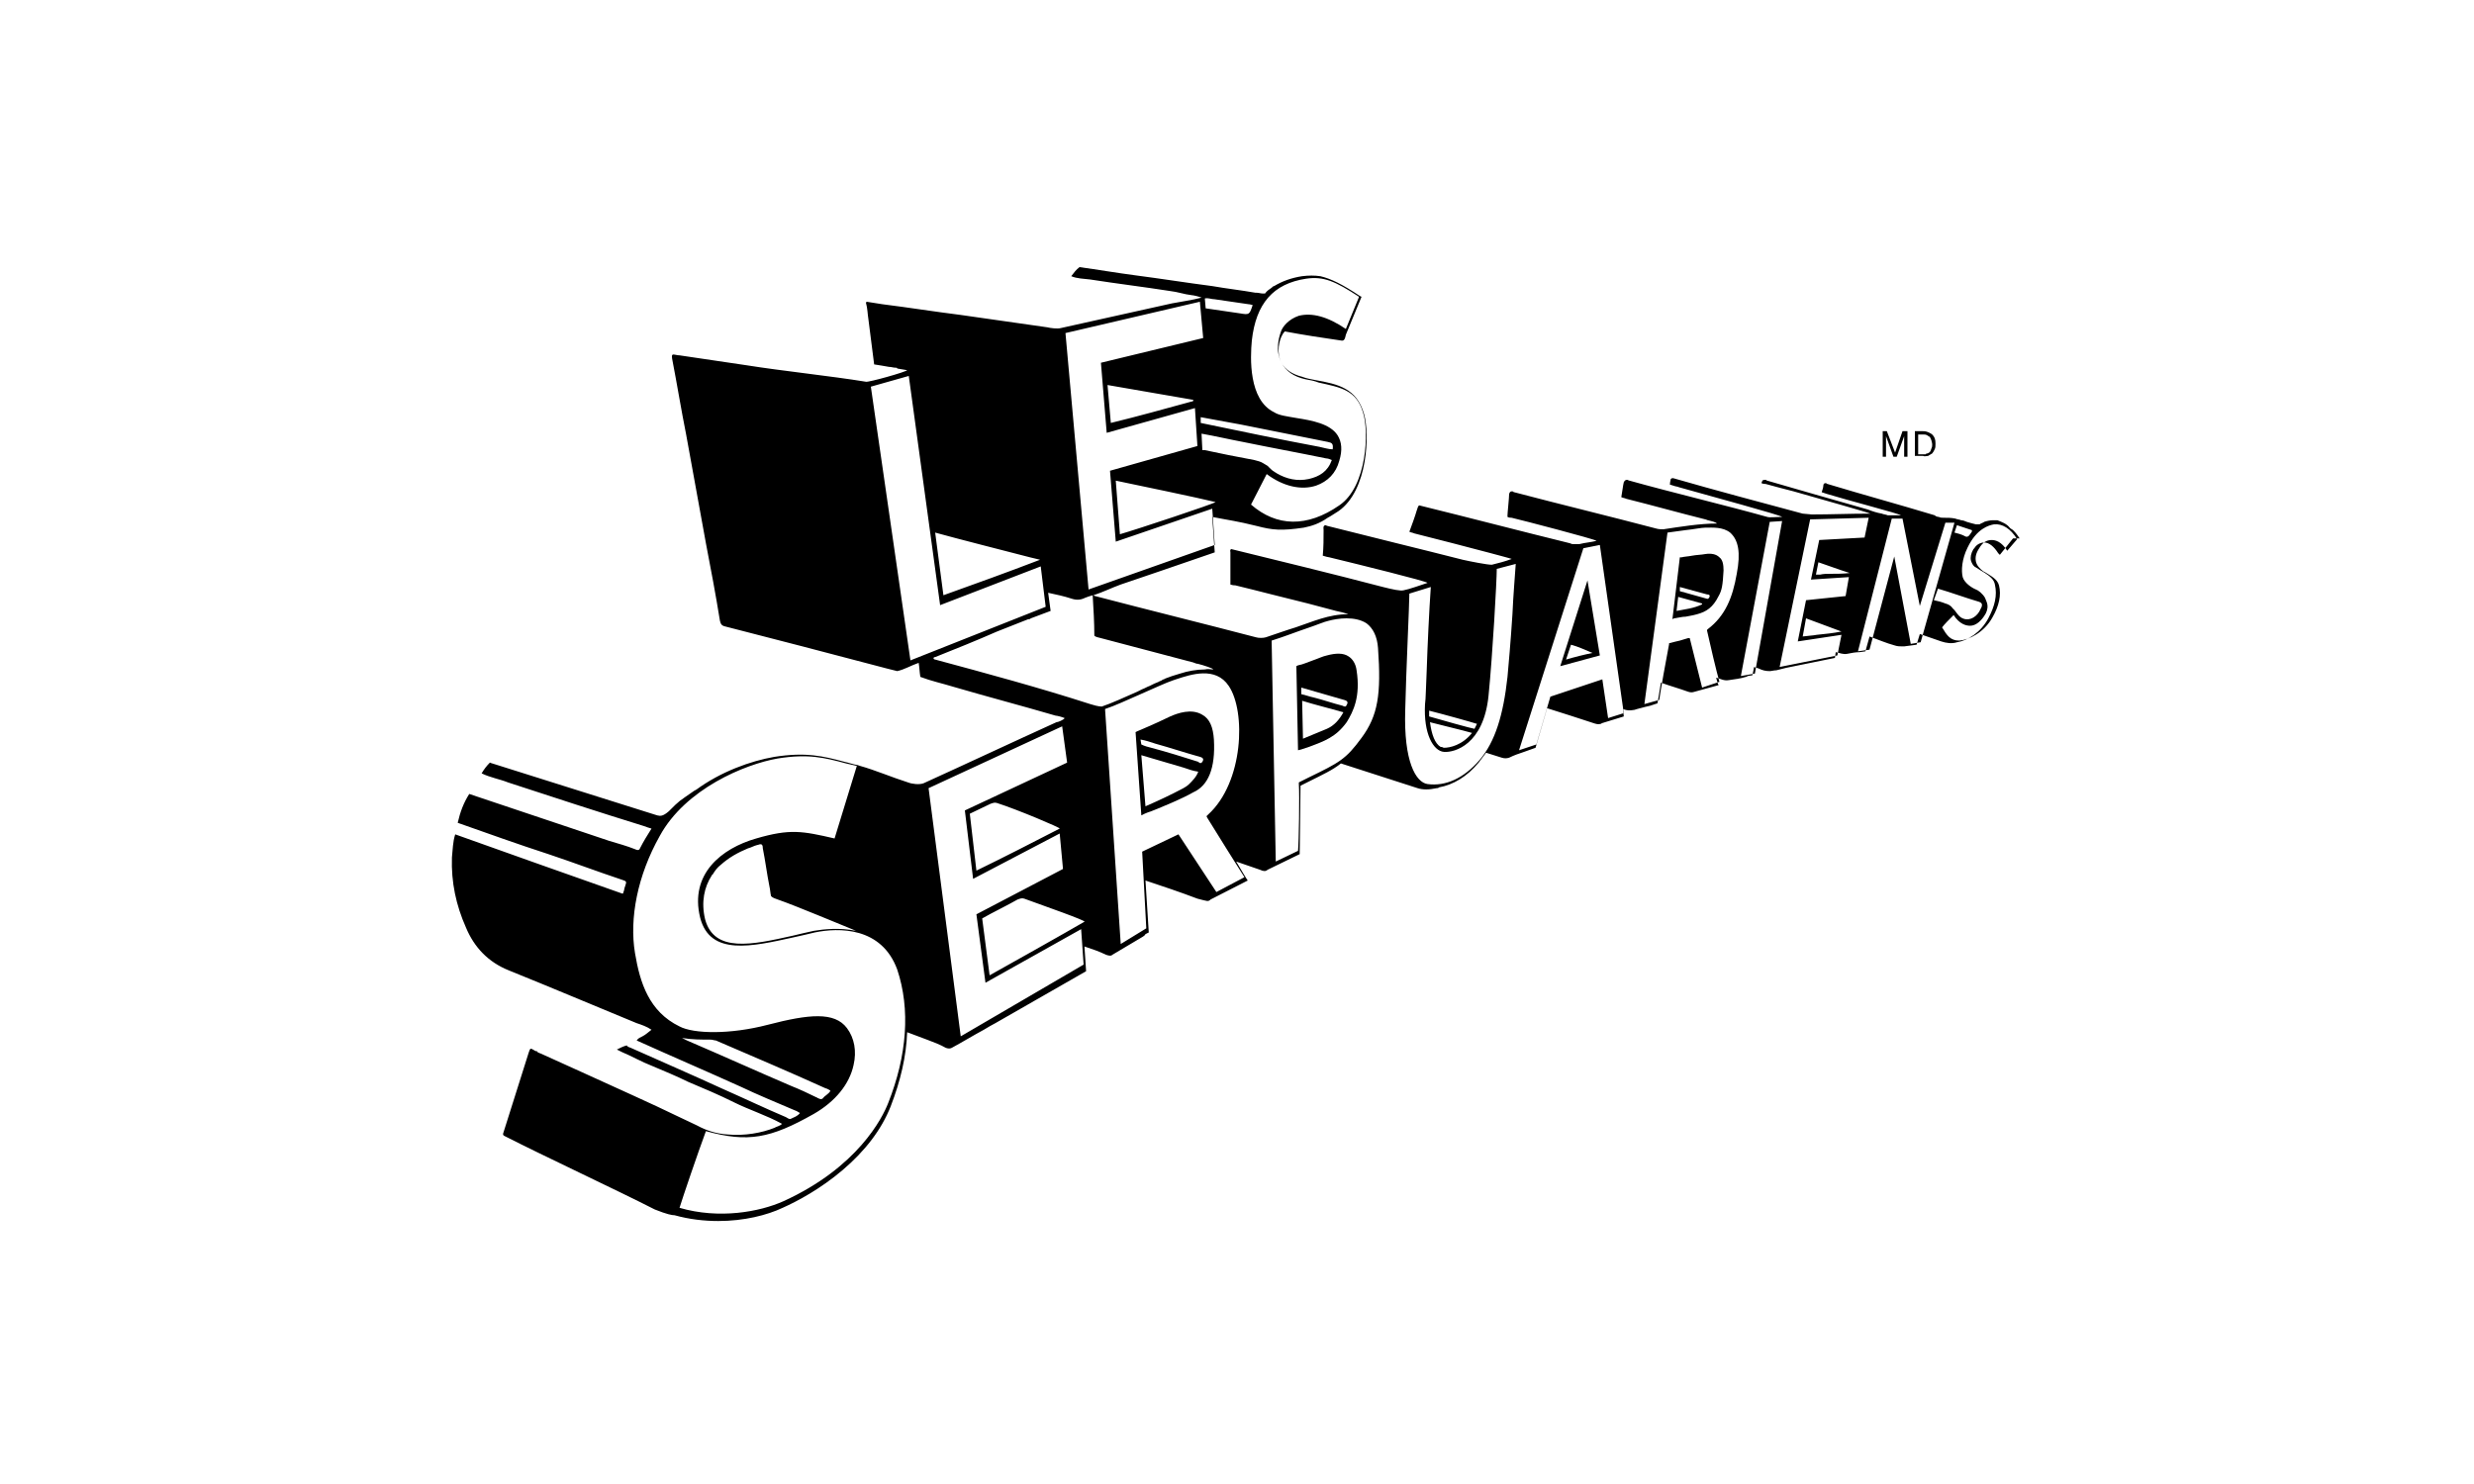 <?xml version="1.0" encoding="utf-8"?>
<!-- Generator: Adobe Illustrator 28.3.0, SVG Export Plug-In . SVG Version: 6.00 Build 0)  -->
<svg version="1.1" id="Calque_1" xmlns="http://www.w3.org/2000/svg" xmlns:xlink="http://www.w3.org/1999/xlink" x="0px" y="0px"
	 viewBox="0 0 300 180" enable-background="new 0 0 300 180" xml:space="preserve">
<g>
	<polygon points="228.7,52.9 228.7,52.9 229.6,55.4 230,55.4 230.9,52.9 230.9,52.9 230.9,55.4 231.3,55.4 231.3,52.3 230.7,52.3 
		229.8,54.9 228.8,52.3 228.3,52.3 228.3,55.4 228.7,55.4 	"/>
	<path d="M233.8,55.3c0.2-0.1,0.3-0.2,0.5-0.3c0.1-0.1,0.2-0.3,0.3-0.5c0.1-0.2,0.1-0.4,0.1-0.7c0-0.5-0.1-0.8-0.4-1.1
		c-0.3-0.2-0.6-0.4-1.1-0.4h-1v3h1C233.4,55.4,233.6,55.3,233.8,55.3z M232.5,52.7h0.7c0.2,0,0.3,0,0.5,0.1c0.1,0.1,0.2,0.1,0.3,0.2
		s0.1,0.2,0.2,0.4c0,0.1,0.1,0.3,0.1,0.5c0,0.2,0,0.3-0.1,0.5c0,0.1-0.1,0.2-0.1,0.3c-0.1,0.1-0.1,0.2-0.2,0.2
		c-0.1,0.1-0.2,0.1-0.2,0.1c-0.1,0-0.1,0-0.2,0.1c-0.1,0-0.1,0-0.2,0h-0.7V52.7z"/>
	<path d="M147.2,89.7c-0.1-1.5-0.5-2.5-1.4-3c-1.3-0.8-3-0.2-3.9,0.2l0,0c-0.6,0.3-2.1,1-4,1.8l-0.2,0.1l0.7,10.1l0.4-0.2
		c0.2-0.1,0.5-0.2,0.8-0.3c1.5-0.6,3.7-1.5,5.1-2.3C146.5,95.3,147.4,93.2,147.2,89.7z M138.3,89.7c0.6,0.1,1.2,0.3,1.8,0.5
		c1.8,0.5,3.6,1.1,5.4,1.6c0.4,0.1,0.5,0.3,0.3,0.6c-0.2,0.3-0.4,0.1-0.5,0c-1.9-0.6-3.8-1.2-5.7-1.7c-0.4-0.1-0.8-0.2-1.2-0.4
		L138.3,89.7z M138.4,91.6c1.7,0.5,3.4,1,5.1,1.5c0.6,0.2,1.1,0.4,1.8,0.5c-0.2,0.6-0.7,1.1-1.1,1.5c-0.2,0.2-0.5,0.4-0.7,0.5
		c-1.5,0.8-3,1.5-4.6,2.2L138.4,91.6z"/>
	<path d="M164.5,81.3c-0.1-0.8-0.5-1.4-1-1.7c-0.6-0.4-1.5-0.4-2.6-0.1c-0.5,0.1-1.1,0.4-1.7,0.6c-0.6,0.2-1.2,0.5-1.8,0.6l-0.2,0.1
		l0.2,10.2l0.4-0.1c0.3-0.1,0.6-0.2,0.9-0.3c1.9-0.7,3.3-1.2,4.6-3C164.1,86.3,165,84.5,164.5,81.3z M157.8,83.4
		c1.7,0.5,3.5,1,5.2,1.5c0.4,0.1,0.5,0.3,0.3,0.6c-0.1,0.3-0.3,0.2-0.5,0.1c-1.2-0.3-2.3-0.7-3.5-1c-0.5-0.1-1-0.3-1.5-0.4
		L157.8,83.4z M157.9,85c1.6,0.5,3.3,0.9,5,1.4c-0.5,0.9-1.1,1.6-2,2c-1,0.4-1.9,0.8-2.9,1.2L157.9,85z"/>
	<path d="M189.2,80.8l4.8-1.3l-1.5-9.1L189.2,80.8z M190.5,78.2c0.8,0.2,1.9,0.7,2.6,1c-1,0.2-2.2,0.5-3.2,0.8L190.5,78.2z"/>
	<path d="M208.4,72.3c0.4-0.7,0.5-1.3,0.6-3.1c0-0.7-0.1-1.3-0.5-1.6c-0.4-0.4-1-0.5-1.7-0.4c-0.5,0.1-1.1,0.1-1.6,0.2
		c-0.5,0.1-0.9,0.1-1.3,0.2l-0.2,0l-0.9,7.5L203,75c0.7-0.1,1-0.2,1.4-0.2c0.4-0.1,0.7-0.1,1.4-0.3
		C206.9,74.2,207.7,73.7,208.4,72.3z M203.7,71.2c1.1,0.3,2.2,0.6,3.3,0.9c0.1,0,0.4,0,0.3,0.3c-0.1,0.2-0.2,0.3-0.4,0.2
		c-0.8-0.2-1.7-0.5-2.5-0.7c-0.2-0.1-0.5-0.1-0.7-0.2L203.7,71.2z M203.5,72.4c1,0.3,1.9,0.5,2.9,0.8c0,0,0,0.1,0,0.1
		c-1,0.5-2.1,0.6-3.1,0.8L203.5,72.4z"/>
	<path d="M244.9,65.3c-0.2-0.3-0.4-0.6-0.7-0.9c0,0,0,0,0,0c-0.1-0.1-0.2-0.2-0.4-0.3c0,0-0.1-0.1-0.1-0.1c0,0,0,0,0,0
		c-0.4-0.5-1-0.7-1.5-0.9c-0.2,0-0.4,0-0.5,0c-0.4,0-0.8,0.1-1.1,0.2c-0.1,0.1-0.2,0.1-0.4,0.2c-0.1,0.1-0.2,0.1-0.3,0.1
		s-0.2,0-0.3,0c-0.4-0.1-0.8-0.2-1.1-0.3c-0.2-0.1-0.5-0.2-0.7-0.2c-0.2-0.1-0.5-0.1-0.7-0.2c-0.5-0.1-0.9-0.1-1.4-0.1
		c-0.2,0-0.4,0-0.6-0.1c-0.2,0-0.4-0.1-0.5-0.2c-4.3-1.3-8.7-2.5-13-3.8c-0.1,0-0.1-0.1-0.2-0.1c-0.2,0-0.3,0.1-0.3,0.3
		c0,0.2-0.1,0.5-0.2,0.8c0.3,0.1,0.6,0.2,0.6,0.2c2.6,0.8,8.8,2.4,9,2.6c-0.6,0-1.3,0-1.6,0c-0.2-0.1-0.5-0.1-0.7-0.2
		c-0.6-0.1-1.2-0.3-1.7-0.5c-3.9-1.1-9.1-2.6-12.2-3.5c-0.1,0-0.1-0.1-0.2-0.1c-0.1,0-0.3,0-0.4,0.1c0,0.1-0.1,0.2-0.1,0.3
		c0.2,0.1,0.4,0.1,0.5,0.1c1.1,0.3,2.2,0.6,3.4,0.9c2.8,0.8,9.2,2.6,9.3,2.7c-2.6,0-4.7,0.1-7.1,0.1c-0.2,0-0.9-0.1-1.1-0.1
		c-5.2-1.4-10.5-2.8-15.7-4.3c0,0,0,0-0.1,0c-0.1,0-0.2,0.1-0.2,0.1c-0.1,0.4-0.1,0.5-0.1,0.7c0.2,0,0.3,0.1,0.4,0.1
		c0.2,0.1,0.5,0.1,0.7,0.2c3.9,1.1,12.4,3.4,12.5,3.6c-0.8,0-1.5,0.1-1.8,0c-5-1.4-11.7-3-16.7-4.4c-0.1,0-0.2-0.1-0.3-0.1
		c-0.2,0-0.3,0.1-0.4,0.3c-0.1,0.4-0.2,1.3-0.3,1.8c0.2,0.1,0.4,0.1,0.6,0.2c3.2,0.8,6.4,1.7,9.6,2.5c0.1,0,0.2,0.1,0.3,0.1
		c0.4,0.1,0.9,0.2,1.1,0.4c-2.1,0-4.5,0.4-6.5,0.7c-0.2,0-0.6,0-0.9-0.1c-5.7-1.5-11.5-2.9-17.2-4.4c-0.1,0-0.1-0.1-0.2-0.1
		c-0.2,0-0.3,0-0.4,0.3c0,0.5-0.2,2.3-0.2,2.6c0,0.1,0,0.1,0,0.2c0.2,0.1,0.4,0.1,0.5,0.1c1.3,0.3,10.1,2.6,10.3,2.8
		c-0.8,0.2-1.3,0.2-2.1,0.4c-0.2,0-0.5,0-0.7,0c-0.1,0-0.2,0-0.4-0.1c-6.1-1.5-12.2-3.1-18.3-4.6c-0.2,0.1-0.2,0.4-0.3,0.6
		c-0.2,0.7-0.6,1.8-0.9,2.6c0.2,0.1,0.4,0.1,0.6,0.2c1.6,0.4,3.1,0.8,4.7,1.2c2.3,0.6,7.3,1.9,7.1,1.9c-0.8,0.3-1.6,0.5-2.4,0.7
		c-0.6,0-2.6-0.4-3.5-0.6c-5.5-1.4-10.9-2.7-16.4-4.1c-0.1,0-0.2-0.1-0.3-0.1c-0.3,0.1-0.2,0.4-0.2,0.6c0,1,0,2.1-0.1,3.1
		c0.3,0.1,0.7,0.2,0.8,0.2c3.7,0.9,11.8,2.9,11.9,3.1c-0.6,0.2-2.3,0.8-2.9,0.9c-0.4,0.1-1.3-0.1-2.5-0.4
		c-6.1-1.6-12.3-3.1-18.4-4.6c-0.2,0.1-0.1,0.3-0.1,0.4c0,0.5,0,0.9,0,1.4c0,0.6,0,1.2,0,1.9c0,0.4,0,0.5,0,0.6
		c0.3,0.1,0.5,0.1,0.6,0.1c2.9,0.7,5.9,1.5,8.8,2.2c1.1,0.3,2.3,0.6,3.4,0.9c0.1,0,1.3,0.3,1.5,0.4c-2.4,0-4.3,0.9-6.4,1.6
		c-1,0.3-2.4,0.8-3.6,1.2c-0.3,0.1-0.9,0.1-1.2,0c-6.5-1.7-13-3.3-19.5-5c0,0-0.1,0-0.2-0.1c1.2-0.4,2.2-0.9,3.3-1.3l5-1.7l6.4-2.2
		l-0.3-4.3c2,0.4,3,0.5,5.4,1.1c1.9,0.5,3,0.6,5.7,0.2c1-0.2,1.9-0.5,2.9-1.2c0.4-0.2,0.8-0.5,1.3-0.8c3.6-2.5,3.8-9.4,3.1-11.8
		c-0.9-3.1-3.1-3.6-5.9-4.1c-0.5-0.1-1.1-0.2-1.6-0.4c-1.2-0.3-2.1-0.9-2.5-1.7c-0.7-1.3-0.2-2.8,0-3.2c0.1-0.2,0.2-0.4,0.4-0.6
		c2.1,0.4,4.7,0.8,6.8,1.1c0.4,0.1,0.5-0.2,0.6-0.7l1.9-4.6l-0.2-0.1c-2.1-1.4-3.5-2.1-4.8-2.4c-0.7-0.1-1.4-0.1-2.2,0
		c-1.3,0.2-2.4,0.6-3.4,1.2c-0.1,0-0.2,0.1-0.3,0.2c-0.3,0.2-0.6,0.4-0.8,0.7c-0.1,0-0.2,0-0.3,0c-0.2,0-0.5-0.1-0.8-0.1
		c0,0,0,0-0.1,0c-1.7-0.3-3.5-0.5-5.2-0.8c-3.1-0.4-6.2-0.9-9.3-1.3c-2.3-0.3-4.6-0.7-6.8-1c-0.4,0.3-0.7,0.7-1,1.1
		c0.7,0.3,1.5,0.3,2.3,0.4c3.2,0.5,6.5,0.9,9.7,1.4c0.9,0.1,1.7,0.4,2.6,0.5c0.2,0,1,0.2,1.2,0.3c-1.1,0.3-2.6,0.5-3.6,0.7
		c-4.6,1-8.9,2-13.5,3c-0.4,0.1-1.2,0-1.6-0.1c-3.5-0.5-7-1-10.5-1.5c-3.2-0.4-6.3-0.9-9.5-1.3c-0.6-0.1-1.2-0.2-1.9-0.3
		c0,0-0.1,0.1-0.1,0.1c0.2,0.7,0.2,1.4,0.3,2c0.2,1.7,0.5,3.8,0.7,5.5c0.7,0.1,1.2,0.2,1.8,0.3c0.3,0,0.5,0.1,0.8,0.1
		c0.1,0,0.2,0,0.2,0.1c0.7,0.1,1.1,0.2,1.2,0.2c-0.1,0.2-4.7,1.5-5,1.4c-4.3-0.7-10.1-1.3-14.5-2c-2.7-0.4-5.4-0.8-8.1-1.2
		c-0.3,0-0.5-0.1-0.8-0.1c-0.2,0.1-0.1,0.3-0.1,0.5c0.6,3.1,1.1,6.2,1.7,9.2c0.8,4.4,1.6,8.8,2.4,13.2c0.6,3.1,1.2,6.3,1.7,9.4
		c0.1,0.4,0.2,0.6,0.7,0.7c3.1,0.8,6.2,1.6,9.3,2.4c3.4,0.9,6.9,1.8,10.3,2.7c0.4,0.1,0.8,0.2,1.2,0.3c0,0,0,0,0,0
		c0.9-0.2,1.7-0.7,2.6-1c0.1,0.6,0.1,1.1,0.2,1.7c1.3,0.5,2.7,0.8,4,1.2c4.1,1.2,8.3,2.3,12.4,3.5c0.2,0,0.9,0.2,1.1,0.3
		c-0.1,0.2-0.8,0.5-1,0.5c-5.5,2.5-10.6,4.9-16.1,7.4c-0.5,0.2-1.4,0.1-1.9-0.1c-1.9-0.6-4-1.5-5.8-2c0,0,0,0,0,0l0,0l-0.3-0.1
		c-0.6-0.1-1.1-0.3-1.6-0.4c-2.6-0.7-4.7-1.2-8.5-0.6c-2.9,0.5-6.5,1.8-9.5,4c-0.1,0-0.1,0.1-0.2,0.1c-2,1.4-1.7,1.1-3.1,2.5
		c-0.7,0.6-1,0.6-1.4,0.5c-6.6-2.1-13.4-4.2-20-6.3c-0.1,0-0.2-0.1-0.3-0.1c-0.4,0.4-0.7,0.8-1,1.3c1,0.5,2.2,0.7,3.2,1.1
		c5.5,1.8,11,3.6,16.5,5.3c0.3,0.1,0.5,0.2,0.9,0.3c-0.5,0.8-1,1.6-1.4,2.4c-0.1,0.3-0.4,0.2-0.6,0.1c-1-0.4-2.1-0.7-3.1-1
		c-5.7-1.9-11.3-3.8-17-5.7c-0.7,1.1-1.1,2.2-1.4,3.5c3.7,1.3,7.3,2.6,11,3.8c3,1,5.9,2.1,8.9,3.1c0.6,0.2,0.6,0.2,0.4,0.8
		c-0.1,0.2-0.1,0.5-0.2,0.7c0,0,0,0.1-0.1,0.2c-6.8-2.4-13.6-4.8-20.3-7.2c-0.3,0.9-0.3,1.9-0.4,2.8c-0.1,3,0.5,5.8,1.7,8.5
		c1,2.4,2.7,4.2,5.2,5.2c5.2,2.1,10.4,4.3,15.5,6.4c0.6,0.2,1.2,0.4,1.8,0.8c-0.4,0.3-0.7,0.6-1.1,0.8c-0.2,0.1-0.5,0.2-0.7,0.5
		c4.2,1.9,8.4,3.7,12.6,5.6c2.1,1,4.3,1.9,6.4,2.8c0.3,0.1,0.5,0.2,0.8,0.4c-0.3,0.4-0.7,0.5-1.1,0.7c-0.2,0.1-0.4-0.1-0.6-0.2
		c-2.6-1.1-5.1-2.3-7.6-3.4c-3.7-1.7-7.4-3.3-11.2-5c-0.2-0.1-0.4-0.1-0.5-0.3c-0.4,0.1-0.8,0.3-1.2,0.5c0.2,0.1,0.4,0.2,0.6,0.3
		c1.2,0.5,2.4,1.2,3.7,1.7c1.4,0.6,2.9,1.2,4.3,1.9c1.9,0.8,3.8,1.6,5.6,2.5c1.8,0.9,4,1.6,5.8,2.6c0,0.2-0.8,0.4-0.9,0.5
		c-1.5,0.6-3.6,1-5.7,0.8c-1.3-0.1-2.4-0.4-3.7-1.1c-0.8-0.4-1.3-0.6-1.9-0.9c-3.9-1.9-7.8-3.6-11.7-5.4c-1.8-0.8-3.5-1.6-5.3-2.4
		c-0.2-0.1-0.4-0.1-0.5-0.3c-0.1,0-0.2,0-0.3-0.1c-0.5-0.3-0.5-0.3-0.7,0.3c-1,3.2-2,6.3-3,9.5c-0.2,0.5-0.1,0.5,0.3,0.7
		c4.3,2.2,13.5,6.5,18,8.8c1.5,0.6,2.1,0.7,2.4,0.7c1.8,0.5,3.6,0.7,5.3,0.7c3.1,0,5.9-0.7,7.8-1.6c1.8-0.8,4.6-2.3,7.3-4.6
		c2.7-2.3,4.7-4.9,5.8-7.7c1.2-3.1,1.9-6.1,2-9c0.8,0.3,1.6,0.6,2.4,0.9c0.8,0.3,1.6,0.6,2.3,1c0.3,0.1,0.5,0.1,0.7,0
		c1.3-0.7,2.6-1.5,3.9-2.2c0.5-0.3,1-0.6,1.4-0.8l11-6.3l-0.2-3c0.9,0.3,1.8,0.6,2.6,1c0.3,0.1,0.6,0.2,0.8,0
		c1.2-0.7,2.5-1.5,3.7-2.2c0.1-0.1,0.2-0.1,0.3-0.3l0.4-0.2l-0.4-6.3c2.1,0.7,4.2,1.4,6.3,2.2c1.2,0.3,1.3,0.4,1.6,0.1l0,0l4.5-2.3
		l-0.2-0.3c0,0-0.5-0.8-1.2-2c0.9,0.3,2,0.7,2.9,1c0.4,0.2,0.7,0.2,0.9,0l0,0l3.9-1.9l0-0.2c0-0.3,0.1-6.3,0.1-8.1l0.8-0.4
		c2-1,3.1-1.5,4.1-2.3c3.1,1,6.2,2,9.3,3c0.6,0.2,1.4,0.2,2.3,0c0.1,0,0.2,0,0.3-0.1c1.7-0.3,3.4-1.3,4.8-3c0.3-0.4,0.6-0.8,0.9-1.2
		c0.6,0.2,1.3,0.4,1.9,0.6c0.3,0.1,0.6,0.1,0.9,0c0.6-0.3,1.2-0.5,1.8-0.7l1.4-0.5l1.4-4.8c1.9,0.6,3.8,1.2,5.6,1.8
		c0.3,0.1,0.6,0.2,0.9,0.1c0.1,0,0.1-0.1,0.2-0.1l2.6-0.8l-0.1-0.9c0.5,0.2,0.8,0.2,1.4,0.1l0,0l0.3-0.1c0.1,0,0.3-0.1,0.4-0.1
		c0.3-0.1,0.8-0.2,1.2-0.3l0.9-0.3l0-0.1c0,0,0.2-1.1,0.4-2.4c1.1,0.4,2.2,0.7,3.3,1.1c0.3,0.1,0.5,0.1,0.8,0l0,0l2.9-0.8l-0.1-0.2
		c0,0-0.1-0.3-0.2-0.7c0.5,0.1,0.9,0.4,1.5,0.3c0.7-0.1,1.5-0.2,2.1-0.4c0.1,0,0.1,0,0.2-0.1l0.6-0.1l0.2-1c0.2,0.1,0.4,0.1,0.6,0.2
		c0.4,0.2,0.8,0.3,1.3,0.3l0,0l0,0c0.2,0,0.5-0.1,0.8-0.1c0.4-0.1,0.8-0.2,1.2-0.3l5.9-1.2l0.1-0.7c0.5,0.1,0.9,0.3,1.4,0.2
		c0.5-0.1,1-0.2,1.5-0.2l0.7-0.1l0.5-1.8c1.1,0.4,2,0.8,3.1,1.1c0.3,0.1,0.6,0.1,0.9,0.1l0,0l0.2,0l0,0l1.5-0.2l0.4-1.3
		c0.9,0.3,1.7,0.6,2.6,0.9c0.6,0.2,1.3,0.3,1.9,0.1c1.3-0.2,2.9-1.2,3.8-2.9c0.8-1.5,1.1-2.8,0.8-4.1c-0.1-0.6-0.6-1-1.2-1.4
		c-0.2-0.1-0.3-0.2-0.5-0.3c-0.3-0.2-0.5-0.3-0.8-0.5c-0.2-0.2-0.3-0.4-0.4-0.7c-0.1-0.4,0-0.9,0.3-1.4c0,0,0,0,0.1-0.1
		c0.3-0.5,0.8-0.7,1.2-0.7c0.6,0,1.2,0.5,1.7,1.3l0.1,0.1l0.1,0.1l1.6-2L244.9,65.3z M87.4,104.9c1-0.9,2.1-1.5,3.3-2
		c0.4-0.1,0.7-0.3,1.1-0.4c0.1,0,0.3-0.1,0.4-0.1c0.2,0,0.3,0.1,0.3,0.5c0.3,1.5,0.5,3.1,0.8,4.6c0.1,0.4,0.1,0.8,0.2,1.2
		c0.2,0.2,0.5,0.3,0.8,0.4c2.3,0.8,7.5,3,9.5,3.8c-2-0.4-3.9-0.2-5.1,0c-0.9,0.2-1.8,0.4-2.6,0.6c-4.9,1.1-9.5,2.1-10.6-2
		c-0.5-2.1-0.1-3.9,0.8-5.3c0,0,0-0.1,0.1-0.1C86.7,105.6,87,105.2,87.4,104.9C87.4,104.9,87.4,104.9,87.4,104.9z M95.9,131.7
		c-4.2-1.8-8.4-3.7-12.6-5.5c-0.2-0.1-0.4-0.2-0.6-0.3c1.2,0.2,2.4,0.2,3.5,0.2c0.2,0,0.4,0.1,0.6,0.1c4.4,1.9,8.9,3.8,13.3,5.8
		c0.1,0,0.5,0.2,0.6,0.3c-0.2,0.4-0.7,0.6-0.9,0.9c-0.2,0.2-0.4,0.1-0.6,0c-0.1,0-0.1-0.1-0.2-0.1C98,132.6,96.9,132.1,95.9,131.7z
		 M107.7,133.8c-0.7,1.8-3.7,7.8-12.7,11.9c-2.9,1.3-7.8,2.2-12.6,0.8c0.4-1.3,2.2-6.6,3.2-9.3c5.1,1.4,7.8,0.9,13.1-2.1
		c2.6-1.5,4.3-3.6,4.8-5.9c0.4-1.7,0.1-3.3-0.8-4.5c-1.5-2-4.6-1.7-9.6-0.4c-4.6,1.2-9,1.1-10.7,0.2c-3.7-1.8-4.8-5.3-5.4-8.9
		c-0.7-4.2,0.3-9.4,3-14.2c3.1-5.7,10.3-8.7,14.3-9.4c3.7-0.6,5.7-0.1,8.3,0.6c0.4,0.1,0.9,0.2,1.3,0.3l-2.7,8.8
		c-3.9-0.9-5.4-1.2-9.5,0c-4.2,1.2-8.1,4.3-6.8,9.6c1.2,4.7,6.3,3.5,11.3,2.4c0.9-0.2,1.8-0.4,2.6-0.6c2.9-0.6,8.1-0.7,10,4.5
		C110.4,122.4,110,128,107.7,133.8z M132,71.5l-2.8-31.1l16.3-3.8l0.4,4.4l-12.4,3l0.7,8.5l10.7-3l0.3,4.6l-10.6,3l0.7,8.6l11.7-4
		l0.3,4.4L132,71.5z M161,53.6c0.5,0.1,0.7,0.2,0.6,0.9c-0.5,0-1.1-0.2-1.6-0.3c-4.8-0.9-9.6-1.9-14.4-2.9l0-0.7
		c1.6,0.3,3.3,0.6,4.9,0.9C154,52.2,157.5,52.9,161,53.6z M135.8,64.8l-0.5-6.5c2.4,0.5,10.1,2.1,12.1,2.6
		C147.2,61.1,137.9,64.2,135.8,64.8z M134.7,51.3l-0.4-4.6c3.5,0.6,6.9,1.2,10.4,1.8c0,0.2-0.1,0.2-0.2,0.2
		C141.2,49.6,138,50.5,134.7,51.3z M146.1,54.6c-0.1,0-0.2,0-0.3,0l0,0l-0.1-2c1.7,0.3,3.4,0.7,5,1c3.4,0.7,6.7,1.3,10.1,2
		c0.2,0,0.5,0.1,0.7,0.2c-0.5,1.4-1.5,2-2.8,2.3c-1.4,0.3-2.7,0-3.9-0.7c-0.1-0.1-0.2-0.1-0.3-0.2c-0.2-0.1-0.4-0.3-0.6-0.5
		l-0.2-0.2l0,0l0,0c-0.2-0.1-0.3-0.2-0.5-0.3c-0.3-0.2-0.7-0.3-1.1-0.4C149.9,55.4,148,55,146.1,54.6z M158.4,33.8
		c2.1-0.3,3.5,0.3,6.4,2.2l-1.6,3.9c-2.2-1.5-4.1-2-5.7-1.6c-1.2,0.4-2,1.3-2.2,2c-0.2,0.6-0.7,2.2,0.1,3.7c0.5,1,1.5,1.7,2.9,2
		c0.6,0.1,1.1,0.2,1.6,0.4c2.7,0.6,4.6,0.9,5.4,3.7c0.7,2.2,0.5,8.9-2.9,11.2c-3.9,2.7-7.6,2.6-10.7-0.1c0.3-0.6,1.3-2.5,1.9-3.7
		c2,1.5,4.2,2,6,1.4c1.4-0.5,2.4-1.5,2.8-3c0.4-1.3,0.3-2.3-0.2-3.1c-0.9-1.4-3.1-1.8-5-2.1c-1.1-0.2-2.1-0.3-2.7-0.7
		c-3.1-1.5-2.9-6.6-2.7-8.7C152.3,36.8,154.4,34.4,158.4,33.8z M147.3,36.3c1.4,0.2,2.7,0.4,4.1,0.6c0.2,0,0.4,0.1,0.5,0.1
		c-0.4,1.2-0.4,1.2-1.6,1c-1.4-0.2-2.8-0.4-4.1-0.6l-0.1-1.2C146.5,36.1,146.9,36.3,147.3,36.3z M110.2,45.6l3.8,27.8l12.2-4.7
		l0.6,4.9l-16.4,6.5l-4.8-33.2L110.2,45.6z M124.9,67.6C124.9,67.6,124.9,67.6,124.9,67.6c0.8,0.2,1.3,0.3,1.2,0.3
		c-3.9,1.5-7.8,2.9-11.7,4.3l-1-7.6C115.9,65.3,122.2,66.9,124.9,67.6z M120,118.3l-0.9-6.9v0c1.4-0.8,2.9-1.5,4.3-2.3
		c0.3-0.1,0.5-0.2,0.8-0.1c2.2,0.8,7.6,2.7,7.3,2.8C129.1,113.2,121.8,117.3,120,118.3z M117.6,98.7c0.8-0.4,1.7-0.8,2.5-1.2
		c0.3-0.1,0.5-0.2,0.8-0.1c2.5,0.8,7.7,3,7.6,3.1c-3.3,1.7-6.8,3.5-10.1,5.1L117.6,98.7L117.6,98.7z M116.5,125.7l-3.9-30.1
		l16.2-7.5l0.6,4.4L117,98.3l1,8.3l10.5-5.5l0.4,4.3l-10.5,5.5l1.1,8.3l11.6-6.5l0.3,4.3L116.5,125.7z M113.4,80
		c-0.1,0-0.2-0.1-0.2-0.1c0-0.2,0.1-0.2,0.2-0.2c2.5-1,5-2,7.5-3.1l3.8-1.5c0,0,0.1,0,0.1,0h0c0.1,0,0.2-0.1,0.2-0.1l2.4-0.9
		l-0.3-2.2c0.9,0.2,1.9,0.4,2.8,0.7c0.6,0.2,1.1,0.2,1.7-0.1c0.3-0.1,0.5-0.2,0.9-0.3c0.1,1.7,0.2,3.3,0.2,4.9
		c0.2,0.2,0.5,0.2,0.8,0.3c3.7,1,7.3,1.9,11,2.9c0.1,0,0.3,0.1,0.6,0.2c0,0,0.1,0,0.1,0c0.8,0.2,2,0.6,1.9,0.7c-0.3,0-0.6-0.1-1,0
		c-1,0-2.1,0.2-3,0.5c-0.7,0.2-1.3,0.4-1.8,0.6c0,0,0,0,0,0c-0.1,0.1-0.3,0.1-0.4,0.2c-0.1,0.1-0.3,0.1-0.4,0.2
		c-0.3,0.1-0.7,0.3-1.1,0.5c-0.3,0.1-0.6,0.3-0.9,0.4c-0.2,0.1-0.4,0.2-0.6,0.3c-1.6,0.7-3.1,1.4-4.3,1.8c-0.4,0-1.1-0.2-1.4-0.3
		C126,83.4,119.7,81.7,113.4,80z M150.9,106.4l-3.4,1.8l-4.6-7l-4.4,2.1l0.5,9.3l-3.1,1.9L134,86c1.2-0.4,2.7-1.1,4.3-1.8
		c1.6-0.7,3.1-1.4,4-1.7l0.3-0.1c1.8-0.6,4.8-1.6,6.4,0.8c2.1,3.1,1.8,11.7-2.5,15.6l-0.2,0.2l0.1,0.2
		C147.5,101,150.2,105.3,150.9,106.4z M158.7,94.3l-1.2,0.6l0,0.2c0.1,1.4,0,7-0.1,8.1l-2.7,1.3l-0.5-26.8c1.6-0.5,3.1-1.1,4.3-1.5
		c1.2-0.4,2.1-0.8,2.6-0.9c1.1-0.3,3.2-0.6,4.6,0.3c0.8,0.6,1.3,1.6,1.4,3c0.4,5.6,0,8.2-2,10.9C163.2,92.1,162.4,92.5,158.7,94.3z
		 M179.1,87.8c-0.1,0.2-0.2,0.4-0.3,0.6c0,0,0,0,0,0c-0.2,0-4.5-1.2-5.5-1.5c0-0.2,0-0.5,0-0.7C174.9,86.6,178.5,87.6,179.1,87.8z
		 M175.1,90.7c-0.1,0-0.2-0.1-0.3-0.1c0,0-0.1,0-0.1,0c-0.7-0.4-1.1-1.5-1.3-3c1.5,0.4,3.7,0.9,5.1,1.3
		C177.3,90.4,175.8,90.7,175.1,90.7C175.1,90.7,175.1,90.7,175.1,90.7z M179.4,92.2c-1.9,2.2-4.1,3.2-6.3,2.9
		c-1.4-0.2-2.9-2.7-2.7-9c0.1-4.6,0.5-12.8,0.5-14.1l2.6-0.8c-0.2,2.9-0.4,7.1-0.5,10.2c-0.1,1.9-0.1,3.4-0.2,4
		c-0.2,3.6,1,5.7,2.3,5.8c1.3,0.1,4.8-0.9,5.4-6.8c0.5-5,1-14,1-15.4l2.3-0.6c-0.1,1.5-0.3,3.8-0.4,6.1c-0.2,3.2-0.5,6.5-0.6,7.6
		C182.3,86.7,181.3,90,179.4,92.2z M195,87.1l-0.7-4.7l-6.3,2.1l-1.7,5.8l-2.1,0.7l7.8-24.5l2-0.4l2.9,20.4L195,87.1z M239.1,64.3
		c0.1,0.2-0.1,0.3-0.2,0.5c-0.2,0.3-0.4,0.4-0.7,0.2c-0.4-0.2-0.8-0.3-1.2-0.4l0.3-0.9C237.9,63.9,238.5,64.1,239.1,64.3z
		 M224.3,69.5c-0.8,0.1-1.6,0.1-2.4,0.1c-0.4,0-0.8,0-1.2,0.1c-0.2,0-0.3,0-0.5,0l0.3-1.5C221.7,68.6,223,69.1,224.3,69.5z
		 M206.4,83.4l-1.5-6l-0.2,0c-0.3,0.1-0.7,0.2-1,0.3c-0.4,0.1-0.9,0.2-1.2,0.3l-0.1,0l0,0.1c-0.3,1.5-1.1,6-1.2,6.8l-1.8,0.5
		l2.8-20.8c0.7-0.1,1.5-0.2,2.2-0.3c1-0.1,1.9-0.3,2.4-0.3l0,0c0.9,0,2.1-0.1,3,0.6c1,0.9,1.3,2.4,0.8,5c-0.5,2.9-1.4,5.1-3.5,6.7
		l-0.1,0.1l0,0.1c0.3,1.4,1.2,5.2,1.5,6.2L206.4,83.4z M212.8,81.7l-1.7,0.3l3.5-18.7l1.5-0.1L212.8,81.7z M222.8,79.5l-7,1.4
		l3.7-17.9l7.1-0.2l-0.5,2.4l-5.5,0.3l-1,4.8l4.6-0.3l-0.4,2.3l-4.8,0.5l-1,5l5.3-0.8L222.8,79.5z M220.3,77c-0.5,0.1-1,0.1-1.7,0.2
		l0,0L219,75c1.4,0.5,2.9,1.1,4.3,1.6C222.3,76.8,221.3,76.9,220.3,77z M232.9,77.9l-1.2,0.2l-2-10.6l-3,11.3l-1.4,0.2l4.1-16.1h1.3
		l2.1,10.6l3.1-10.1l1.1,0L232.9,77.9z M235,71.4c1.7,0.5,3.3,1.1,5,1.6c0.3,0.1,0.4,0.3,0.3,0.6c0,0,0,0,0,0c0,0,0,0,0,0
		c-0.1,0.2-0.2,0.4-0.3,0.6c-0.5,0.8-1.4,1.2-2.2,0.7c-0.3-0.2-0.5-0.5-0.8-0.9l-0.1-0.1l-0.1-0.1l0,0c-0.2-0.3-0.5-0.5-0.9-0.6
		c-0.5-0.2-0.9-0.3-1.4-0.4L235,71.4z M243.4,66.8c-0.7-1.1-1.4-1.3-1.9-1.3c0,0,0,0,0,0c-0.6,0-1.1,0.3-1.5,1
		c-0.4,0.6-0.5,1.1-0.4,1.6c0.1,0.5,0.5,0.9,0.9,1.2l0.2,0.1c0.6,0.4,1.5,0.8,1.7,1.6c0.3,1.2,0,2.5-0.8,3.9c-1,1.8-2.8,2.7-4,2.8
		c-1.1,0-1.5-0.6-2.1-1.6c0.2-0.3,0.9-1,1.4-1.5c0.7,1.1,1.5,1.3,2,1.3c0.7,0,1.4-0.6,1.9-1.5c0.2-0.4,0.3-0.9,0.1-1.4c0,0,0,0,0,0
		c0,0,0,0,0,0c-0.1-0.2-0.1-0.3-0.2-0.5c-0.3-0.5-0.8-0.9-1.1-1c-0.5-0.2-1.4-0.8-1.6-1.5c-0.2-0.8-0.1-2.2,0.6-3.6
		c1.1-2.3,2.6-2.7,3.2-2.8c1-0.1,2,0.5,2.8,1.8L243.4,66.8z"/>
</g>
</svg>
